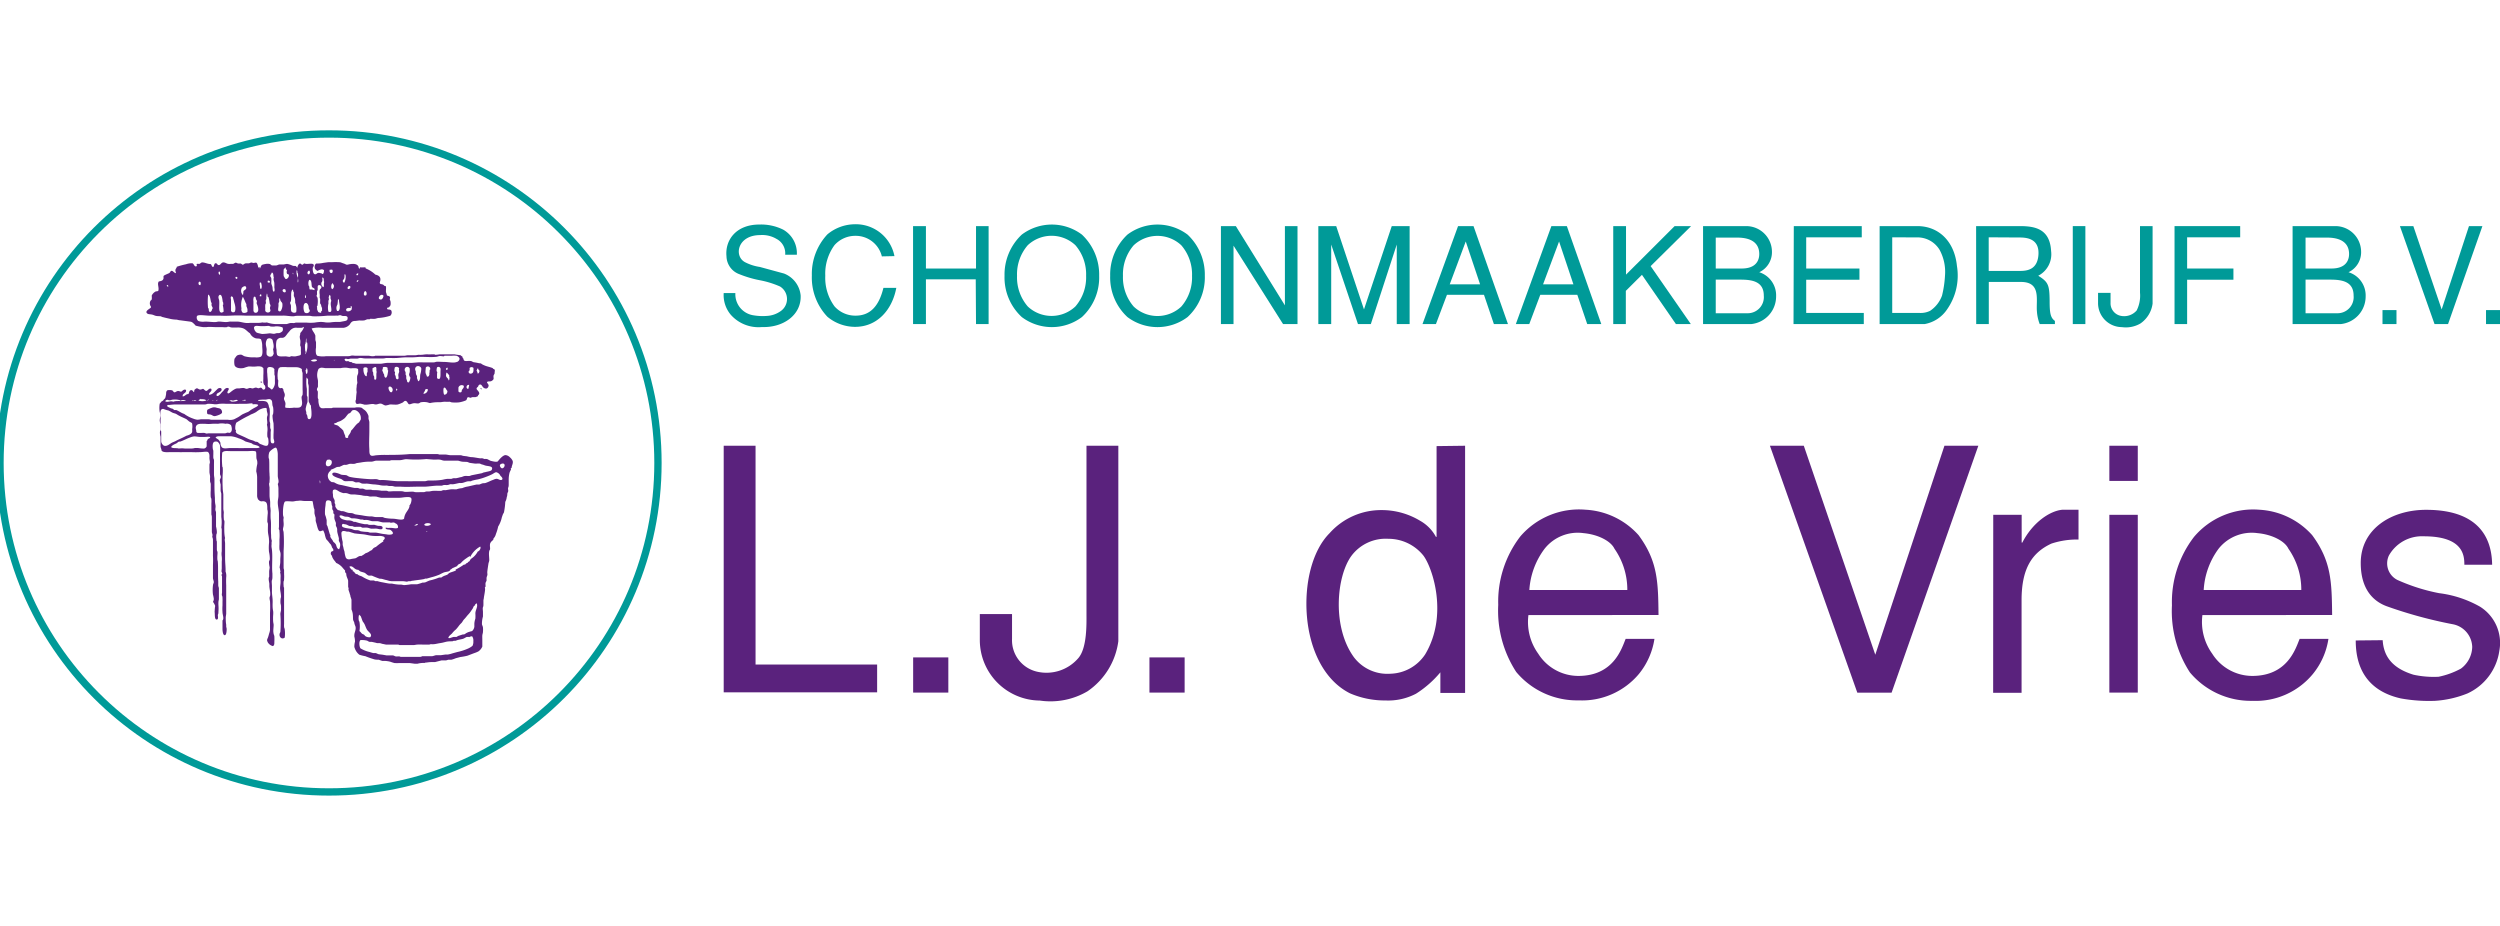 <svg id="Laag_1" data-name="Laag 1" xmlns="http://www.w3.org/2000/svg" viewBox="0 0 270 100"><title>logo-lj-de-vries-v2Tekengebied 1</title><path d="M84.8,27.51a1.75,1.75,0,0,0-.94-1.71,3,3,0,0,0-1.76-.41c-2.44,0-2.87,2.25-1.65,2.92a5.11,5.11,0,0,0,1.61.52l2.61.71a2.83,2.83,0,0,1,1.8,2.36c.1,2.12-1.89,3.5-4.16,3.42A4,4,0,0,1,78.93,34a3.29,3.29,0,0,1-.77-2.35h1.26a2.3,2.3,0,0,0,2,2.41,5.85,5.85,0,0,0,1.39.06,2.8,2.8,0,0,0,1.49-.51,1.59,1.59,0,0,0-.06-2.67,10,10,0,0,0-2.21-.68,11.77,11.77,0,0,1-2.16-.64,2.11,2.11,0,0,1-1.41-1.94c-.17-1.71,1-3.43,3.55-3.43a5.37,5.37,0,0,1,2.57.55,2.93,2.93,0,0,1,1.48,2.71Z" fill="#009a98"/><path d="M95.24,27.69a2.9,2.9,0,0,0-2.83-2.22,3,3,0,0,0-2.28,1,5.21,5.21,0,0,0-1,3.31,5.2,5.2,0,0,0,1,3.31,3,3,0,0,0,2.28,1c1.55,0,2.51-1,3-3h1.39c-.45,2.42-2.1,4.24-4.51,4.21a4.69,4.69,0,0,1-2.93-1.09,6.14,6.14,0,0,1-1.68-4.45,6.26,6.26,0,0,1,1.68-4.45,4.69,4.69,0,0,1,2.93-1.09,4.25,4.25,0,0,1,4.31,3.44Z" fill="#009a98"/><path d="M105.38,30.17H100V35H98.61V24.42H100V29h5.41V24.42h1.36V35h-1.36Z" fill="#009a98"/><path d="M116.85,25.34a5.93,5.93,0,0,1,1.86,4.45,5.82,5.82,0,0,1-1.86,4.45,5.4,5.4,0,0,1-6.5,0,5.82,5.82,0,0,1-1.86-4.45,5.92,5.92,0,0,1,1.86-4.45,5.4,5.4,0,0,1,6.5,0ZM111,26.48a4.8,4.8,0,0,0-1.16,3.31A4.8,4.8,0,0,0,111,33.1a3.75,3.75,0,0,0,5.14,0,4.8,4.8,0,0,0,1.16-3.31,4.8,4.8,0,0,0-1.16-3.31,3.76,3.76,0,0,0-5.14,0Z" fill="#009a98"/><path d="M128.26,25.34a5.93,5.93,0,0,1,1.86,4.45,5.82,5.82,0,0,1-1.86,4.45,5.4,5.4,0,0,1-6.5,0,5.82,5.82,0,0,1-1.86-4.45,5.92,5.92,0,0,1,1.86-4.45,5.4,5.4,0,0,1,6.5,0Zm-5.82,1.15a4.8,4.8,0,0,0-1.16,3.31,4.8,4.8,0,0,0,1.16,3.31,3.75,3.75,0,0,0,5.14,0,4.8,4.8,0,0,0,1.16-3.31,4.8,4.8,0,0,0-1.16-3.31,3.76,3.76,0,0,0-5.14,0Z" fill="#009a98"/><path d="M138.57,35l-5.35-8.47V35h-1.36V24.42h1.61l5.3,8.56V24.42h1.36V35Z" fill="#009a98"/><path d="M146.66,35l-2.89-8.59V35h-1.39V24.42h1.93l3,9,3-9h1.93V35h-1.39V26.41L148.05,35Z" fill="#009a98"/><path d="M155.08,35h-1.45l3.84-10.58h1.67L162.86,35h-1.52l-1.07-3.16h-4Zm1.49-4.29h3.28l-1.55-4.63Z" fill="#009a98"/><path d="M165.16,35h-1.45l3.84-10.58h1.67L172.94,35h-1.52l-1.07-3.16h-4Zm1.49-4.29h3.28l-1.55-4.63Z" fill="#009a98"/><path d="M175.61,24.42v5.24l5.25-5.24h1.78l-4.37,4.32L182.61,35H181l-3.67-5.32-1.74,1.73V35h-1.36V24.42Z" fill="#009a98"/><path d="M183.93,24.42h4.63a2.78,2.78,0,0,1,2.81,2.73A2.39,2.39,0,0,1,190,29.4,2.62,2.62,0,0,1,191.82,32a3,3,0,0,1-2.68,3h-5.21ZM185.3,29h2.8c1.55,0,1.9-.88,1.9-1.57s-.3-1.77-2.39-1.77H185.3Zm0,4.83h3.41a1.74,1.74,0,0,0,1.78-1.9c0-1.54-1.26-1.73-2.54-1.73H185.3Z" fill="#009a98"/><path d="M193.73,24.42h7.34v1.21h-6V29h5.75v1.21h-5.75V33.8h6.22V35h-7.59Z" fill="#009a98"/><path d="M203,35V24.42h4.08c2.24,0,4,1.58,4.27,4.31a6.36,6.36,0,0,1-1.07,4.69A3.71,3.71,0,0,1,207.86,35Zm1.36-9.37V33.8h3a2.31,2.31,0,0,0,1.09-.23,3.35,3.35,0,0,0,1.29-1.65,11.56,11.56,0,0,0,.32-2.16,5,5,0,0,0-.58-2.77,2.79,2.79,0,0,0-2.5-1.35Z" fill="#009a98"/><path d="M213.42,24.42h4.73c1.64,0,3.24.3,3.37,2.7a2.61,2.61,0,0,1-1.39,2.66c1.09.68,1.21,1,1.23,2.7,0,1.34.09,1.83.57,2.18V35h-1.64a4.62,4.62,0,0,1-.3-1.34c-.12-1.25.49-3.21-1.73-3.21h-3.47V35h-1.36Zm1.36,1.21v3.63h3.41c.9,0,1.8-.25,1.95-1.61.19-1.8-1.12-2-2-2Z" fill="#009a98"/><path d="M223.86,24.42h1.36V35h-1.36Z" fill="#009a98"/><path d="M227.94,31.63v1.07A1.38,1.38,0,0,0,229,34.1a1.79,1.79,0,0,0,1.76-.57,3.56,3.56,0,0,0,.36-1.93V24.42h1.36v8.37a3.09,3.09,0,0,1-1.32,2.15,3.12,3.12,0,0,1-2,.39,2.59,2.59,0,0,1-2.57-2.58V31.63Z" fill="#009a98"/><path d="M234.85,24.42h7.09v1.21h-5.73V29h5v1.21h-5V35h-1.36Z" fill="#009a98"/><path d="M247.6,24.42h4.63A2.78,2.78,0,0,1,255,27.15a2.39,2.39,0,0,1-1.36,2.25A2.62,2.62,0,0,1,255.49,32a3,3,0,0,1-2.68,3H247.6ZM249,29h2.8c1.55,0,1.9-.88,1.9-1.57s-.3-1.77-2.39-1.77H249Zm0,4.83h3.41a1.74,1.74,0,0,0,1.78-1.9c0-1.54-1.26-1.73-2.54-1.73H249Z" fill="#009a98"/><path d="M257.31,33.49h1.51V35h-1.51Z" fill="#009a98"/><path d="M266.65,24.42h1.45L264.39,35h-1.46l-3.74-10.58h1.45l3.06,9Z" fill="#009a98"/><path d="M268.49,33.49H270V35h-1.51Z" fill="#009a98"/><path d="M81.6,48.14V71.77H94.73v3H78.16V48.14Z" fill="#5a227d"/><path d="M98.62,71h3.8v3.8h-3.8Z" fill="#5a227d"/><path d="M109.3,66.32V69A3.48,3.48,0,0,0,112,72.54a4.53,4.53,0,0,0,4.43-1.43c1-1.1.91-3.81.91-4.87V48.14h3.44V69.25a7.78,7.78,0,0,1-3.33,5.41,7.9,7.9,0,0,1-5.16,1,6.54,6.54,0,0,1-6.47-6.51V66.32Z" fill="#5a227d"/><path d="M124.14,71h3.8v3.8h-3.8Z" fill="#5a227d"/><path d="M158.23,48.14v26.7h-2.67V72.61a11.23,11.23,0,0,1-2.63,2.31,6.47,6.47,0,0,1-3.29.73,9.48,9.48,0,0,1-3.84-.77c-2.85-1.43-4.35-4.79-4.65-8.3s.55-7.1,2.45-9a7.45,7.45,0,0,1,5.63-2.49,8,8,0,0,1,4.17,1.17,4.33,4.33,0,0,1,1.68,1.72h.07v-9.8Zm-8,24.62a4.65,4.65,0,0,0,3.69-2.09c2.49-4.17.84-9.26-.18-10.65a4.84,4.84,0,0,0-3.8-1.83,4.62,4.62,0,0,0-4,1.86c-1.61,2.23-2.09,7.68.29,10.94A4.53,4.53,0,0,0,150.19,72.76Z" fill="#5a227d"/><path d="M165.07,66.43a5.85,5.85,0,0,0,1.06,4.17A5.13,5.13,0,0,0,170.45,73c3.81,0,4.68-2.93,5.12-4h3.11A7.84,7.84,0,0,1,177,72.79a8,8,0,0,1-6.48,2.85,8.56,8.56,0,0,1-6.77-3.07,12.12,12.12,0,0,1-1.94-7.24,11.55,11.55,0,0,1,2.38-7.39,8.35,8.35,0,0,1,7.06-2.89,8.26,8.26,0,0,1,5.71,2.74c2.09,2.82,2.12,5.09,2.16,8.63Zm10.68-2.71a7.72,7.72,0,0,0-1.39-4.46c-.4-.84-1.79-1.54-3.33-1.68a4.56,4.56,0,0,0-4.21,1.68,8.26,8.26,0,0,0-1.65,4.46Z" fill="#5a227d"/><path d="M210,48.14h3.66l-9.37,26.67h-3.7l-9.44-26.67h3.66l7.72,22.57Z" fill="#5a227d"/><path d="M215.27,55.6h3.07v3h.07c1.13-2.2,3-3.44,4.35-3.55h1.72v3.22a8.78,8.78,0,0,0-2.93.44c-2.16,1-3.22,2.78-3.22,6.11v10h-3.07Z" fill="#5a227d"/><path d="M230.88,51.94h-3.07v-3.8h3.07Zm0,22.86h-3.07V55.6h3.07Z" fill="#5a227d"/><path d="M237.86,66.43a5.86,5.86,0,0,0,1.06,4.17A5.13,5.13,0,0,0,243.24,73c3.81,0,4.68-2.93,5.12-4h3.11a7.83,7.83,0,0,1-1.72,3.84,8,8,0,0,1-6.47,2.85,8.57,8.57,0,0,1-6.77-3.07,12.13,12.13,0,0,1-1.94-7.24,11.55,11.55,0,0,1,2.38-7.39A8.35,8.35,0,0,1,244,55.05a8.26,8.26,0,0,1,5.71,2.74c2.09,2.82,2.12,5.09,2.16,8.63Zm10.68-2.71a7.71,7.71,0,0,0-1.39-4.46c-.4-.84-1.79-1.54-3.33-1.68a4.57,4.57,0,0,0-4.21,1.68A8.26,8.26,0,0,0,238,63.72Z" fill="#5a227d"/><path d="M257.33,69.14c.11,1.87,1.17,3.07,3.33,3.73a10.24,10.24,0,0,0,2.71.22,8.62,8.62,0,0,0,2.41-.88A3,3,0,0,0,267,69.87a2.57,2.57,0,0,0-2.09-2.45,48,48,0,0,1-7.13-1.94c-1.5-.55-2.82-1.87-2.82-4.68,0-3.66,3.29-5.74,7.06-5.74,6.33,0,7.1,3.77,7.13,5.93h-3c0-1-.11-3.07-4.39-3.07A4.09,4.09,0,0,0,258,60a2,2,0,0,0,.91,2.63,20.44,20.44,0,0,0,4.5,1.43,11.94,11.94,0,0,1,4.43,1.46,4.62,4.62,0,0,1,2.09,4.76,6,6,0,0,1-3.44,4.61,11.23,11.23,0,0,1-3.51.8,17.08,17.08,0,0,1-3.69-.26c-4.46-1-4.87-4.46-4.87-6.26Z" fill="#5a227d"/><path d="M28.16,41.2c.07,0,.07,0,.13.05s0,.08-.13.07A.15.15,0,0,1,28.16,41.2Z" fill="#5a227d" fill-rule="evenodd"/><path d="M52,41.92c0,.06,0,0,0,.11s-.06-.06-.13-.05S51.92,41.93,52,41.92Z" fill="#5a227d" fill-rule="evenodd"/><path d="M22.39,44.69a.74.74,0,0,1,0-.43A2.72,2.72,0,0,1,23,44a.79.79,0,0,1,.43.05,2.09,2.09,0,0,1,.31.07.43.43,0,0,1,.24.43c0,.16-.48.33-.71.38s-.31-.08-.49-.14S22.48,44.78,22.39,44.69Z" fill="#5a227d" fill-rule="evenodd"/><path d="M45.1,71.68h-.33l-.52-.07c-.18,0-.36,0-.54,0l-.56,0a5.15,5.15,0,0,1-.54,0,4.11,4.11,0,0,1-.45-.14,2.92,2.92,0,0,0-.58-.09c-.1,0-.19,0-.29,0a3.85,3.85,0,0,1-.38-.13c-.19,0-.4,0-.58-.07a9,9,0,0,1-.87-.31,4.4,4.4,0,0,1-.65-.16,1.48,1.48,0,0,1-.49-.69.88.88,0,0,1-.05-.16,2.1,2.1,0,0,1,.07-.56,2,2,0,0,0-.07-.54.9.9,0,0,1,0-.18c0-.29.25-.66.09-1a1.83,1.83,0,0,1-.09-.27c0-.12-.1-.24-.13-.36s0-.52-.07-.8-.1-.25-.11-.38c0-.33,0-.66,0-1a2.93,2.93,0,0,0-.11-.34c0-.12-.06-.24-.09-.36s-.08-.22-.11-.34,0-.13,0-.2a1.11,1.11,0,0,1-.05-.16c0-.2,0-.42,0-.62s-.23-.5-.2-.8a.35.35,0,0,1-.13-.34c-.18-.16-.3-.37-.49-.52a1.69,1.69,0,0,0-.47-.29c-.11-.18-.23-.28-.34-.47s-.08-.2-.13-.31-.14-.12-.11-.29,0-.11.13-.18.13,0,.14-.14-.1-.19-.14-.29a1.77,1.77,0,0,0-.13-.31c-.15-.14-.25-.33-.4-.47s-.16-.3-.22-.47a1.83,1.83,0,0,0-.2-.58c-.17,0-.25.12-.4.07s-.25-.49-.33-.8a3,3,0,0,1-.09-.33,2.89,2.89,0,0,0,0-.31,4.44,4.44,0,0,1-.13-.49c0-.13,0-.26,0-.36s-.05-.14-.07-.24-.06-.32-.09-.49,0-.13-.05-.2-.72,0-1.07-.05-.39,0-.56,0-.37.07-.54.07-.61-.06-.78,0-.25.84-.24,1.21c0,.15,0,.3.05.43s0,.21,0,.31c0,.28.06.48,0,.78a2.53,2.53,0,0,0-.05.25c0,.13.06.23.07.36a15.12,15.12,0,0,1,0,2c0,.5,0,1.07,0,1.65,0,.07,0,.14,0,.2s.05.16.05.24,0,.17,0,.25a1,1,0,0,1,0,.16,3.2,3.2,0,0,1,0,.52c0,.1,0,.18-.05.27a2.45,2.45,0,0,0,0,.45c0,.08,0,.15.05.24,0,.25,0,.5,0,.74,0,.09,0,.18,0,.27,0,.3,0,.59,0,.89,0,.45,0,.92,0,1.32,0,.13,0,.27,0,.4s0,.2,0,.29a1.86,1.86,0,0,0,0,.31c0,.09.06.17.07.27a3.41,3.41,0,0,1,0,.89c-.31.25-.65-.07-.54-.45a1.32,1.32,0,0,0,.07-.16,13.44,13.44,0,0,0,0-1.92c0-.17.07-.33.07-.47s0-.16,0-.24,0-.07,0-.09a1.11,1.11,0,0,0-.05-.34,2.35,2.35,0,0,1,0-.47c0-.1.05-.19.05-.29a3.79,3.79,0,0,0-.05-.47,3,3,0,0,1-.05-.43c0-.25.06-.5.05-.74s0-.28,0-.42a1.59,1.59,0,0,0-.05-.56c.08-.1,0-.19,0-.29s0,0,0-.05-.05-.12-.05-.2.07-.39.07-.58,0-.16,0-.24c0-.27.07-.57,0-.81s-.08-.23-.09-.34a4.52,4.52,0,0,1,0-.51c0-.17,0-.34,0-.51a5.41,5.41,0,0,0,0-.9c0-.07,0-.13-.05-.2s0-.19,0-.29,0-.19,0-.27,0-.2,0-.29c0-.27,0-.57,0-.87S30,54.65,30,54.26c0-.22.06-.44.07-.65s0-.45,0-.67a2.27,2.27,0,0,0-.07-.67c.19-.26,0-.58,0-.89s0-.46,0-.67c0-.06,0-.12,0-.18s0-.25,0-.38,0-.27,0-.4,0-.48,0-.69-.07-.66-.2-.71-.65.34-.72.51a1.34,1.34,0,0,0-.07.47c0,.08,0,.15.05.24.05.46,0,1.1.05,1.63a1,1,0,0,0,0,.14,2.55,2.55,0,0,1,0,.58c0,.12,0,.21-.05.31a2.73,2.73,0,0,0,.05.4c0,.27,0,.58,0,.87s.08.57.07.83c0,.07,0,.15,0,.22s0,.1,0,.14a3.89,3.89,0,0,1,.05.49,7.72,7.72,0,0,0,0,.87c.08.5,0,1.16.05,1.74,0,.17,0,.35.05.52s0,.18,0,.27,0,.16,0,.23a1.19,1.19,0,0,0,0,.31c.16.81,0,2,.09,2.82,0,.06,0,.12,0,.18s0,.12,0,.18,0,.24-.05.36,0,.43,0,.65,0,.43,0,.63.05.53.07.8a4.91,4.91,0,0,1,0,.51c0,.22,0,.45.05.69s0,.51,0,.76,0,.45.05.67-.07.71,0,1c0,.13.08.24.09.36a5.65,5.65,0,0,1,0,.6c0,.21,0,.37-.16.45a.92.92,0,0,1-.52-.36.74.74,0,0,1-.11-.29,1.11,1.11,0,0,1,.09-.25c.06-.16.09-.29.14-.47a1.42,1.42,0,0,0,.09-.38c0-.53,0-1.18,0-1.83a11.25,11.25,0,0,0,0-1.28,1.89,1.89,0,0,1-.05-.33c0-.11.06-.2.07-.31a1.56,1.56,0,0,0,0-.24c0-.2-.08-.48-.09-.74,0-.08,0-.17,0-.25s-.08-.38-.07-.56.05-.15.05-.22,0-.08,0-.13,0-.28,0-.42.06-.33.05-.47a2.6,2.6,0,0,1-.07-.56c0-.1.08-.18.09-.29a3.49,3.49,0,0,0-.09-.81,4.9,4.9,0,0,1,0-.89,1.79,1.79,0,0,0,0-.4c0-.28-.09-.57-.11-.85s0-.61,0-.85c0-.08-.06-.18-.07-.27a8.73,8.73,0,0,1,.05-.89c0-.13,0-.28-.05-.43,0-.4,0-.73-.24-.83s-.34,0-.49-.05-.14-.1-.24-.16a.83.83,0,0,1-.13-.49c0-.27,0-.55,0-.89,0-.11,0-.22,0-.33s0-.19,0-.27,0-.21,0-.31a2.4,2.4,0,0,0-.09-.74.58.58,0,0,1,0-.13,4.35,4.35,0,0,1,.11-.71s0-.09,0-.14,0-.19-.07-.36,0-.73-.09-.83-.61-.06-.83-.05c-.61,0-1.27,0-1.9,0-.36,0-.71-.07-.9.16a8,8,0,0,0,0,1.41c0,.07,0,.11.05.18a4.48,4.48,0,0,1,0,.74,14.29,14.29,0,0,0,0,1.47c0,.24.05.49.07.72,0,.52,0,1.08,0,1.54,0,.14.05.29.05.43a3.72,3.72,0,0,0,0,.63c0,.07,0,.14.05.22s0,.44,0,.67c0,.43,0,.86.09,1.23-.08.17,0,.35,0,.58,0,.49,0,1,0,1.57s.07,1,.05,1.45a1.31,1.31,0,0,1,.07.62,8.35,8.35,0,0,0,0,.85c0,.5,0,1,0,1.61,0,.2,0,.4,0,.6s0,.38,0,.56,0,.21,0,.31-.05.3-.05.43,0,.51.05.76c0,.06,0,.14,0,.2s.05.19.05.27,0,.65-.2.67-.25-.44-.25-.67,0-.61,0-.92c.2-.2,0-.61,0-.89a5,5,0,0,1,0-.74c0-.13,0-.26,0-.4a3.36,3.36,0,0,0,0-.34c0-.1,0-.21-.05-.31s0-.24,0-.36,0-.27,0-.45,0-.28,0-.42,0-.15,0-.24,0-.32,0-.47,0-.17-.05-.25S24,62,24,62s0-.13-.05-.2,0-.29,0-.43,0-.48,0-.72a2.63,2.63,0,0,0,0-.54,1.79,1.79,0,0,1,0-.58c0-.23,0-.46,0-.69,0-.53,0-1.07,0-1.56a.83.83,0,0,0-.05-.31,4,4,0,0,0,0-1.14c0-.28,0-.58,0-.87s0-.54,0-.81,0-.54,0-.8c0-.1-.06-.21-.07-.33s0-.47,0-.69a2.18,2.18,0,0,1-.09-.45c0-.14.11-.23.11-.36s-.08-.22-.09-.33c0-.31,0-.73,0-1.09,0-.11,0-.22,0-.33s0-.21,0-.31,0-.32,0-.49a4.83,4.83,0,0,0,0-.85.78.78,0,0,0-.25-.4.5.5,0,0,0-.38,0c-.15.09-.18.35-.16.62s.07.26.07.38,0,.12,0,.18,0,.14,0,.2a3.25,3.25,0,0,0,0,.34c0,.08.06.15.07.24s0,.32,0,.49c0,.35,0,.72,0,1.07,0,.18.05.35.05.51s0,.21,0,.34c0,.58,0,1,.05,1.68,0,.24,0,.48.05.72s0,.35,0,.52.07.22.07.34,0,.33,0,.51c0,.33,0,.69,0,1a3,3,0,0,1,.09.58c0,.1,0,.18-.05.27a2,2,0,0,0,0,.52c0,.08,0,.16.05.25,0,.25,0,.53,0,.8,0,.1,0,.18.05.27s0,.41,0,.62,0,.3.05.45c.06.69,0,1.46.05,2.19,0,.13,0,.27,0,.4s.07.23.07.34,0,.15,0,.24,0,.21,0,.31,0,.25,0,.38,0,.15,0,.22-.05.22-.05.33a2.85,2.85,0,0,0,0,.31,4.31,4.31,0,0,1,0,.74c0,.1,0,.19-.05.29s.11.52-.13.54-.2-.49-.22-.71,0-.21,0-.29a3.1,3.1,0,0,1,.05-.47A1.55,1.55,0,0,0,23,65a.58.58,0,0,0,.09-.33,2.8,2.8,0,0,0-.09-.45,4.13,4.13,0,0,1,0-1c0-.12.09-.25.09-.36s-.08-.28-.09-.43c0-.45,0-1,0-1.43a8.75,8.75,0,0,0,0-.94,2.13,2.13,0,0,1,0-.22c0-.28,0-.59,0-1,0-.14,0-.28,0-.42s0-.24-.05-.36,0-.18,0-.27-.06-.22-.07-.34c0-.3,0-.67,0-.92,0-.09,0-.2,0-.29s0-.2,0-.31,0-.22-.05-.36c0-.37,0-.81,0-1.19a3.17,3.17,0,0,0,0-.47c0-.08-.06-.16-.07-.23a5.36,5.36,0,0,1,0-.72c0-.12,0-.23,0-.34s0-.22,0-.33-.06-.2-.07-.29a3.69,3.69,0,0,1,0-.49c0-.19-.07-.38-.07-.56s0-.25,0-.38,0-.25,0-.36.05-.19.05-.29-.06-.35-.05-.52,0-.16,0-.24a.56.56,0,0,0-.14-.33c-.14-.1-.59,0-.87,0a9,9,0,0,1-.94,0c-.28,0-.6,0-.92,0a3.94,3.94,0,0,1-.45,0c-.15,0-.32,0-.45,0s-.26,0-.4,0c-.38,0-.81.06-1-.16,0-.14-.09-.29-.11-.43,0-.32,0-.73,0-1.07a2.45,2.45,0,0,1-.07-.4c0-.09,0-.18.05-.27a3.33,3.33,0,0,0,0-.36c0-.1,0-.22,0-.31a4,4,0,0,1-.07-.4c0-.22.08-.44.05-.63s0-.18-.05-.29a2.81,2.81,0,0,1,0-.92c.09-.07.13-.18.23-.25l.09-.05c.05,0,.09-.11.14-.16s.11-.09.14-.16a3.08,3.08,0,0,0,.09-.42c0-.14,0-.29.14-.4a1.07,1.07,0,0,1,.47,0c.13,0,.17.21.29.22s.23-.14.4-.14.24.09.33.07.3-.34.52-.18c.08.36-.42.35-.36.69.27,0,.32-.26.62-.25.09-.14.07-.39.27-.42s.19.14.34.22A3.06,3.06,0,0,1,21,42.1c.09-.06.16-.16.27-.16s.19.12.34.13.26-.09.34-.07.2.23.34.22.27-.32.51-.24c.19.28-.28.39-.22.65.37,0,.58-.32.83-.54a1.37,1.37,0,0,1,.14-.13c.09-.06.34-.11.38.07s-.15.28-.29.36-.3.14-.24.36c.15.07.26-.06.34-.13a3,3,0,0,0,.25-.29s.1-.07.14-.13.23-.36.49-.29-.12.35-.05.52.32-.08.43-.16a2.33,2.33,0,0,1,.38-.25.74.74,0,0,1,.2-.07c.08,0,.18,0,.27,0a2.89,2.89,0,0,1,.43-.05c.13,0,.23.09.36.09s.24-.09.36-.09.2.06.29.05.23-.09.34-.09.18.07.29.07.16-.09.29-.05.11.21.27.2.21-.19.16-.36-.09-.12-.11-.16a.78.78,0,0,1-.09-.25,2.43,2.43,0,0,1,0-.38c0-.12,0-.25,0-.38a6.25,6.25,0,0,0,0-.81c-.07,0-.09-.08-.14-.11a1.18,1.18,0,0,0-.61-.05,3.69,3.69,0,0,1-.63,0,1.47,1.47,0,0,0-.22,0,5,5,0,0,0-.51.16c-.42.09-.91,0-1-.31a1.8,1.8,0,0,1,0-.69c.1-.11.17-.3.34-.38A1.06,1.06,0,0,1,26,38.3c.14,0,.28.14.42.18a3.48,3.48,0,0,0,1.1.11,1.4,1.4,0,0,0,.62-.05c.27-.14.21-.67.18-1.09a2,2,0,0,0-.13-.8c-.16-.12-.39-.07-.56-.11A1,1,0,0,1,27,36c-.3-.19-.45-.45-.8-.56a1.68,1.68,0,0,0-.56-.07c-.18,0-.38,0-.58,0s-.25-.09-.38-.09-.1,0-.14.05a2.41,2.41,0,0,1-.52,0c-.23,0-.48,0-.72,0s-.71-.05-1,0c-.13,0-.23,0-.36,0a5.91,5.91,0,0,1-.81-.16,2.26,2.26,0,0,0-.33-.33c-.14-.11-.26-.1-.52-.14l-.83-.11c-.14,0-.27-.06-.4-.07a3.71,3.71,0,0,1-.62-.07c-.27-.07-.56-.12-.83-.2-.08,0-.17-.07-.25-.09s-.41,0-.6-.07-.19-.08-.31-.11c-.3-.07-.52,0-.63-.25v-.05c.05-.15.19-.24.33-.34s.16-.1.16-.16,0-.1-.07-.18a.6.6,0,0,1,0-.47c0-.07.14-.1.16-.22s0-.28,0-.4a1,1,0,0,1,.4-.42c.11-.05.21,0,.31-.09.1-.37-.15-.73.05-1,.26-.06.44-.07.51-.33,0-.08,0-.16,0-.24s.34-.21.56-.31.15-.26.31-.27.29.25.47.25c0-.13-.08-.21-.05-.36s.15-.21.14-.33a8.91,8.91,0,0,1,1-.27,1.9,1.9,0,0,1,.65-.11c.2,0,.21.36.42.34s0-.25.11-.27.16,0,.25,0,.18-.15.31-.16c.31,0,.56.17.89.18.14,0,.12.27.27.31s.1-.39.29-.4.16.18.34.2.27-.28.49-.29.35.14.56.16.16,0,.25,0,.19,0,.24,0,.2-.12.29-.13.17.08.29.09.17,0,.24,0,.18.13.27.14a.66.66,0,0,1,.29-.16c.09,0,.2,0,.31,0s.21-.09.29-.09.16.05.25.05.25-.08.33,0,.14.31.16.42,0,.07.13.05,0,.13.05.13.12-.33.25-.4a2.19,2.19,0,0,1,.38-.09,1,1,0,0,1,.42,0c.1,0,.17.15.29.16s.12,0,.2,0a1.39,1.39,0,0,0,.2,0c.13,0,.25-.09.38-.11l.24,0a2.51,2.51,0,0,0,.25,0A2.55,2.55,0,0,1,31,28.5a1.74,1.74,0,0,1,.34.09c.18.05.27.16.56.13.09,0,.12.13.22.16s0,.08,0,0,.09-.32.22-.4.2.12.31.11.12-.13.24-.14c.25.17,1-.15,1,.22,0,.08-.09.17-.11.27s0,.61.2.67.23-.13.42-.14a.75.75,0,0,1,.27.05c.11,0,.13.1.2.07s.12-.23.13-.4c-.24-.23-.52,0-.74.07-.08-.08-.18-.13-.24-.24s-.07-.45.14-.56a3.12,3.12,0,0,0,.76-.07l.51-.07a3.27,3.27,0,0,1,.4,0,6.15,6.15,0,0,1,.85,0c.11,0,.27.09.42.13s.27.14.38.14a1.5,1.5,0,0,0,.25-.05c.43-.07.86-.08,1,.29,0,.06,0,.15.09.18s0-.17.11-.14.34,0,.54,0c0,0,0,.13.07.14a3.21,3.21,0,0,1,1,.65c.28.06.51.18.54.45s-.11.37-.05.49.15.06.31.13.09.09.16.13.15,0,.18.09,0,.36,0,.51.07.23.09.38.26.08.33.22,0,.15,0,.25.06.15.07.22a1.2,1.2,0,0,1,0,.45c-.06.06-.09.14-.16.2s-.22,0-.2.16.39,0,.47.25a.49.49,0,0,1-.13.51,5.36,5.36,0,0,1-1.25.24c-.13,0-.26.07-.4.09s-.29,0-.43,0-.09,0-.14.05h-.2c-.13,0-.26.1-.42.13a4.64,4.64,0,0,1-.51,0l-.4.05c-.28,0-.39.06-.52.22s0,.06-.05.09a1.05,1.05,0,0,1-.71.43c-.2,0-.41,0-.62,0-.51,0-1.11,0-1.7,0a3.14,3.14,0,0,0-1.14.07,1.83,1.83,0,0,0,.18.36,1.6,1.6,0,0,1,.22.42c0,.11,0,.26,0,.4s.07.25.07.34,0,.16,0,.25,0,.19,0,.29a2,2,0,0,0,0,.67.56.56,0,0,0,.13.22,2.37,2.37,0,0,0,.94.05h.49c.18,0,.35,0,.47,0s.43,0,.67,0,.42,0,.6,0,.31,0,.47-.05.33,0,.49,0,.62,0,.92,0c.15,0,.31,0,.47,0s.32.06.47.05.19,0,.27-.05c.26,0,.53,0,.81,0l2.32,0c.14,0,.26-.05.4-.05s.49,0,.74,0,.32-.06.47-.05.19,0,.29,0,.39-.06.6-.05.4,0,.6,0,.18,0,.27.05a4.37,4.37,0,0,0,.45-.05c.16,0,.33,0,.49,0s.15,0,.27,0,.59,0,.87,0a6.25,6.25,0,0,0,.63.09,1.27,1.27,0,0,0,.22.16.23.23,0,0,0,.11.22c0,.4.45.19.76.25.12,0,.22.1.34.13a5.75,5.75,0,0,1,.58.11c.09,0,.19,0,.27.07s.29.16.45.22.53.14.76.24c0,.08.15.1.2.16s0,.24,0,.36-.08.17-.11.27,0,.23,0,.34-.13.21-.25.27-.27,0-.42.07.15.25.13.42-.12.28-.23.31a.43.43,0,0,1-.4-.18c-.09-.11-.15-.28-.31-.25s-.15.15-.2.22-.17.12-.16.24.3.29.29.52a.38.38,0,0,1-.14.2s0,.07,0,.07a1.24,1.24,0,0,1-.27.11c-.09,0-.19,0-.29,0s-.19.07-.25.07-.19-.09-.29-.05-.08.27-.2.33-.5.19-.78.22a4,4,0,0,1-.71,0c-.11,0-.2-.08-.33-.07s-.31,0-.49,0-.34.05-.51.05-.17,0-.25,0a3.81,3.81,0,0,0-.8.09c-.09,0-.27-.08-.36-.09a1.9,1.9,0,0,0-.6,0c-.11,0-.16.11-.31.13s-.37-.06-.6,0-.28.11-.4.09-.19-.33-.36-.36-.23.13-.34.18-.32.15-.51.2-.56,0-.85,0a3,3,0,0,1-.45.11c-.21,0-.36-.19-.56-.2s-.33.09-.51.09-.21-.05-.33-.05c-.3,0-.63.11-.92.07a3.39,3.39,0,0,0-.45-.11c-.16,0-.28.08-.43,0,0,0,0,0,0,0s-.06-.11-.07-.18,0-.16.05-.27a7.72,7.72,0,0,1,.07-.8,1.39,1.39,0,0,1,0-.54c0-.1,0-.2.05-.36s0-.21,0-.33a3.72,3.72,0,0,1,0-.42c0-.13.09-.25.11-.38s0-.27,0-.4-.13-.06-.16-.13a2.55,2.55,0,0,0-.6,0c-.2,0-.39-.07-.56-.07s-.37,0-.56.05l-1.12,0c-.19,0-.38,0-.56,0a2.57,2.57,0,0,0-.36-.05.51.51,0,0,0-.36.14,1.57,1.57,0,0,0-.11,1,2.34,2.34,0,0,1,.05.27,2.67,2.67,0,0,1,0,.29c0,.11,0,.24,0,.33s-.11.18-.11.31.07.14.09.23,0,.38,0,.6.06.17.07.25a1.77,1.77,0,0,0,.14.81.88.88,0,0,0,.18.14,1.53,1.53,0,0,0,.4,0c.19,0,.41,0,.56,0s.19,0,.27-.05c.24,0,.54,0,.81,0,.1,0,.2,0,.31,0l.4,0h.83a1.75,1.75,0,0,1,.74,0,1.62,1.62,0,0,1,.24.18,1.06,1.06,0,0,1,.4.43,1.5,1.5,0,0,1,.13.29c0,.09,0,.2,0,.31a2.56,2.56,0,0,1,.09.33c0,.19,0,.44,0,.67s0,.19,0,.27c0,.66-.05,1.34,0,2,0,.39,0,.68.29.72a1.75,1.75,0,0,0,.36-.05,9.5,9.5,0,0,1,1.1-.05c.87,0,1.68,0,2.61-.09.59,0,1.33,0,2,0,.19,0,.38,0,.56,0s.22,0,.33,0,.19,0,.29.05l.65,0c.2,0,.39.07.58.07s.6,0,.9,0c.14,0,.29,0,.43.07l.43.05a3.64,3.64,0,0,0,.45.09c.32,0,.64.09,1,.13a1.55,1.55,0,0,1,.24,0c.07,0,.13.06.2.07a2.17,2.17,0,0,1,.24,0c.1,0,.3.15.45.2a3.53,3.53,0,0,0,.43.09.86.86,0,0,0,.27,0c.05,0,.14-.13.2-.2s.42-.5.69-.51a.73.73,0,0,1,.47.23,1.14,1.14,0,0,1,.31.4c.07.29-.1.47-.11.72,0,.06,0,0-.07.07s0,.07,0,.11-.11.23-.16.38a3.06,3.06,0,0,0-.09.76c0,.08,0,.15,0,.23s0,.18,0,.27,0,.22-.05.33,0,.24,0,.36-.07.18-.09.27,0,.26-.07.4a1.35,1.35,0,0,1-.16.52,7.41,7.41,0,0,1-.13,1.07c0,.09-.09.19-.13.29s-.07.21-.11.31a3.14,3.14,0,0,1-.4,1,4.79,4.79,0,0,1-.24.8,1.1,1.1,0,0,1-.16.36l-.11.14c0,.05,0,.13-.07.18s-.25.21-.29.38,0,.38,0,.52-.07.17-.09.25c-.07.33,0,.67,0,1,0,.12-.07.25-.09.38s-.08.51-.11.76,0,.27,0,.4-.08.24-.09.36,0,.18,0,.27-.09.19-.11.29,0,.2,0,.31,0,.1-.05.14,0,.13,0,.18c0,.27-.09.67-.13.94,0,.11-.05.24-.05.34s0,.24,0,.38,0,.21-.05.33,0,.34,0,.51,0,.33,0,.49a2.84,2.84,0,0,0-.11.8c0,.13.1.25.11.4a2.51,2.51,0,0,1,0,.45c0,.14-.06.26-.07.4s0,.34,0,.51,0,.45,0,.69a1.23,1.23,0,0,1-.42.52,3.08,3.08,0,0,1-.49.2l-.71.27a7.08,7.08,0,0,1-.76.14l-.49.13a3.24,3.24,0,0,1-.47.16c-.1,0-.2,0-.29,0s-.19.06-.29.07-.31,0-.47,0L47,71.5c-.3,0-.6,0-.89.05-.08,0-.16,0-.24.05A2.53,2.53,0,0,0,45.1,71.68ZM30.64,29.11a4.47,4.47,0,0,0,0,.72c.1.11.12.3.27.31a.42.42,0,0,0,.29-.45c0-.06-.15-.07-.2-.13a.44.44,0,0,1,0-.36.81.81,0,0,1-.14-.2s0-.11-.05-.13C30.78,29,30.67,29,30.64,29.11Zm5,0c-.12.15,0,.39.14.38s.18-.17.13-.34A.3.3,0,0,0,35.64,29.15ZM32.18,30c0,.13-.07.43,0,.51.07-.16,0-.35,0-.52a2.27,2.27,0,0,0,0-.47c-.12,0,0-.28-.14-.33A1.28,1.28,0,0,0,32.18,30Zm1.21-.4a.25.25,0,0,0,0-.38C33.19,29.27,33.1,29.63,33.39,29.63Zm-9.7-.29c-.15.06-.07.3,0,.36S23.82,29.38,23.7,29.35ZM29.63,31a3.39,3.39,0,0,0,0-.38c0-.23-.15-.42-.05-.63-.09-.17,0-.53-.23-.56,0,.09-.16.25-.16.36s.09.16.11.25a2.86,2.86,0,0,1,0,.51c0,.15.11.33.13.49s0,.43.16.47C29.72,31.36,29.63,31.15,29.63,31Zm2-1.34c.05,0,.06-.19,0-.2A.14.14,0,0,0,31.66,29.63Zm6.86,0s0,.08.09.07.11-.1.11-.2A.19.19,0,0,0,38.51,29.6Zm-1.32.4c0,.1-.12.14-.14.22s0,.23.14.25c.14-.15.24-.77.09-.92C37.16,29.64,37.24,29.84,37.19,30Zm-11.74-.09c0,.14.15.21.2.09S25.55,29.87,25.45,29.91Zm9.37.38c0,.08-.08.13-.09.2a.44.44,0,0,0,.22.47c.11-.14,0-.41.09-.56-.09-.12,0-.39-.14-.47S34.85,30.15,34.82,30.29ZM33.7,31c-.09-.25,0-.67-.24-.78-.14,0-.19.37-.13.6,0,.06.06.09.07.14s0,.26.07.31a.88.88,0,0,1,.47.07C34.08,31.13,33.78,31.11,33.7,31Zm4.83-.58c.11.06.15-.06.18-.13S38.5,30.28,38.53,30.41Zm-9.62-.07v.14a.28.28,0,0,0,.25,0A.16.16,0,0,0,28.91,30.34Zm-7.27.11c-.22-.19-.31.38,0,.33C21.7,30.66,21.69,30.5,21.63,30.45Zm6.44.42c0,.13,0,.3.11.34.15-.19.06-.49,0-.71-.07,0-.08,0-.13,0A.81.81,0,0,0,28.07,30.86Zm8-.05a.94.94,0,0,1-.14-.23h-.05c-.14.14-.18.55,0,.63A.38.38,0,0,0,36.05,30.81Zm-1.3,2.75v-.34c-.08-.08-.07-.2-.11-.31s-.07-.1-.09-.16,0-.28,0-.42-.05-.14-.05-.2,0-.12,0-.18a1.09,1.09,0,0,0,0-.16,1.31,1.31,0,0,1,0-.51c.07-.12.19-.15.18-.31s-.34-.33-.4-.05c0,.1,0,.2,0,.33s-.06.12-.07.18,0,.21,0,.31-.06.14-.05.2.09.15.11.23a2.69,2.69,0,0,1,0,.71c0,.05,0,.11-.05.16s0,.12,0,.18a1,1,0,0,0,0,.14c0,.12.1.22.11.31a.6.6,0,0,0,.34.09C34.65,33.71,34.69,33.62,34.75,33.56ZM18,30.85c.06,0,0,.11.13.09s0-.09,0-.13S18,30.8,18,30.85ZM37.84,31c0-.29-.45,0-.25.22C37.77,31.22,37.85,31.11,37.84,31ZM18.2,31s0,0,0,0S18.19,31,18.2,31Zm7.91.11a.65.65,0,0,0,.13.76,2.67,2.67,0,0,0,.05-.42c.09-.14.37-.18.29-.43S26.2,31,26.1,31.1Zm4.41.27c0,.14.24.28.34.13a.44.44,0,0,0-.05-.25C30.66,31.18,30.52,31.25,30.52,31.37Zm1.36,1.3c0-.17,0-.34-.05-.49s-.07-.14-.09-.22,0-.22,0-.33-.05-.12-.07-.18,0-.14-.05-.2l0,0s0,0,0,0c-.28.24-.12.78-.2,1.21,0,.09-.09.17-.09.24s.08.2.09.29a3.18,3.18,0,0,1,0,.33.79.79,0,0,0,.05.31.4.4,0,0,0,.52.07A1.89,1.89,0,0,0,31.87,32.67Zm7.6-.76c.15,0,.16-.38,0-.47S39.17,32,39.47,31.91Zm-10.71.18c0,.1,0,.2-.05.29s0,.21,0,.31-.06.14-.07.22a3.22,3.22,0,0,0,0,.43,1,1,0,0,0,0,.22c.1.26.54.24.56-.05,0-.07-.06-.16-.05-.27s.06-.19.05-.27-.07-.15-.09-.24a3.46,3.46,0,0,0-.11-.6c0-.06-.11-.09-.13-.14a.55.55,0,0,0-.05-.31A2.2,2.2,0,0,0,28.76,32.1ZM28.06,32c.06,0,.08,0,.14,0s0-.18,0-.22S28,31.86,28.06,32Zm13,.34c.21.07.34-.21.36-.4C41.15,31.6,40.73,32.22,41,32.31Zm-18.09,1c0-.19-.07-.2-.11-.33s0-.15,0-.24-.06-.1-.07-.16c-.08-.31-.09-.65-.27-.78h-.05s0,0,0,.05a7.2,7.2,0,0,0,0,1.39c.09,0,.07.2.09.31C22.66,33.82,22.89,33.64,22.92,33.34Zm1.14-.42s0-.11,0-.16,0-.09-.05-.16c-.05-.27-.07-.78-.31-.76-.07,0-.15.13-.16.24a1,1,0,0,0,.07.31c.1.47-.15,1.36.27,1.37.1,0,.12-.06.22-.09A3.5,3.5,0,0,0,24.06,32.93Zm8.9-.74c.09-.07,0-.26,0-.34S32.86,32.15,33,32.19Zm2.53.05c0,.1-.06.19-.07.27s0,.2,0,.29a1.85,1.85,0,0,0,0,.87c.52.2.25-.51.25-.81s.07-.28.05-.4-.06-.14-.07-.22a1.86,1.86,0,0,1,0-.25s-.05-.11-.11-.13A.94.94,0,0,0,35.49,32.24ZM25.25,33.72c.19,0,.2-.44.14-.72s-.08-.28-.11-.42-.09-.31-.11-.42S25.1,32.06,25,32a.09.09,0,0,0-.05.05c-.07.09,0,.23,0,.34,0,.38,0,.79,0,1.18C25,33.68,25.1,33.76,25.25,33.72Zm.83-.42a.5.5,0,0,0,.13.47.56.56,0,0,0,.51-.09,1.6,1.6,0,0,0,0-.31,2.56,2.56,0,0,0-.11-.31c0-.06,0-.13,0-.18s-.08-.17-.11-.25a4.2,4.2,0,0,0-.27-.58s0,0,0,0A2.16,2.16,0,0,0,26.08,33.31Zm1.74.38c.17-.19,0-.68-.07-.83s0-.22,0-.31-.08-.15-.11-.25,0-.31-.22-.23a1,1,0,0,0-.05.49c0,.33,0,.62,0,.94S27.67,33.85,27.82,33.69Zm2.33-1.12c0,.07-.06.13-.07.2s0,.13,0,.2c0,.25-.09.48,0,.63l.14.05c.14-.06.14-.11.2-.25a1.16,1.16,0,0,0,.07-.62c0-.08-.14-.18-.2-.31s0-.21-.09-.23S30.18,32.45,30.15,32.57Zm6.3.27c0,.1-.08.17-.09.25a.69.69,0,0,0,.05.51c.06,0,.08,0,.13,0,.32-.25.05-.88.07-1.23,0,0-.06,0-.09-.05S36.49,32.65,36.45,32.84Zm-3.53-.07c-.21.15-.16.83,0,1a.36.36,0,0,0,.51-.11c.1-.15-.09-.22-.09-.45S33.17,32.6,32.92,32.76Zm4.92.51c-.3-.07-.58.08-.4.33a.46.46,0,0,0,.54-.18c0-.13.06-.31-.05-.36S37.92,33.25,37.84,33.27ZM29.76,35h.76c.14,0,.28,0,.4,0s.27-.09.43-.11.22,0,.36,0,.19-.05.27-.05.16,0,.24,0c.28,0,.58,0,.87,0a4.5,4.5,0,0,0,.89,0,5.41,5.41,0,0,1,.62-.07,2.84,2.84,0,0,1,.56.05,3.12,3.12,0,0,0,.52,0,5.08,5.08,0,0,1,.54-.05c.07,0,.14,0,.22,0l.27,0,.27-.05c.44-.08.59-.08.56-.45-.1-.19-.3-.13-.47-.14s-.23-.09-.34-.09-.21.06-.31.05-.17,0-.25,0l-.27,0c-.07,0-.16,0-.25,0h-.27a12.43,12.43,0,0,1-1.57.07c-.12,0-.24-.05-.36-.05s-.38,0-.56,0-.52,0-.78,0-.3.05-.45.05c-.39,0-.79-.09-1.16-.07-.16,0-.3,0-.47,0l-.54,0H27.73c-.19,0-.39,0-.58,0s-.41,0-.61,0a15,15,0,0,0-1.63,0,11.15,11.15,0,0,1-1.16,0c-.39,0-.79,0-1.18,0s-1.17-.15-1.3.05a.48.48,0,0,0,.14.52,1,1,0,0,0,.27.07,1.44,1.44,0,0,0,.45,0c.4,0,.83.07,1.14.05.13,0,.25-.05.36-.05.27,0,.54.06.81.05s.32-.06.47-.05.11,0,.16,0l.18,0c.06,0,.11,0,.16,0l.18,0c.3,0,.58.1.89.14s.41,0,.62,0,.44,0,.65,0,.39,0,.58-.05a1.23,1.23,0,0,0,.49,0A3.13,3.13,0,0,0,29.76,35Zm-.11.27a2.28,2.28,0,0,1-.25,0c-.09,0-.19,0-.29-.05s-.32,0-.51,0l-.2,0h-.25c-.32,0-.65-.12-.72.16a.73.73,0,0,0,.29.54A1.41,1.41,0,0,0,28,36a3.1,3.1,0,0,0,.31.07A7,7,0,0,0,29.1,36c.17,0,.33.05.47.05s.22-.06.34-.07.15,0,.22,0a.76.76,0,0,0,.38-.22.46.46,0,0,0,0-.4A1.71,1.71,0,0,0,29.65,35.26Zm2.95.13-.52,0a.79.79,0,0,0-.42.05,1,1,0,0,0-.4.33l-.14.16c-.19.22-.3.49-.58.54-.09,0-.19,0-.25,0a.58.58,0,0,0-.42.31,2.28,2.28,0,0,0,0,1,2,2,0,0,0,.05.52c.14.27.62.16,1,.18a3.15,3.15,0,0,0,.34.05c.06,0,.15-.07.23-.07s.33.05.51,0,.44-.07.49-.18a1.64,1.64,0,0,0,0-.4,2.34,2.34,0,0,0,0-.38c0-.08-.06-.15-.07-.22s.06-.39,0-.6a1.92,1.92,0,0,1-.05-.33,1.7,1.7,0,0,1,.05-.22c0-.07,0-.17.05-.22s.26-.3.33-.51S32.73,35.39,32.6,35.39Zm-3.75,1.23a.92.92,0,0,0-.14.51c0,.21.09.42.09.63a1.93,1.93,0,0,0,0,.52.43.43,0,0,0,.62.16c.06-.06.08-.16.14-.22a4.13,4.13,0,0,0-.07-.51c.15-.34,0-.69-.05-1A.41.41,0,0,0,28.85,36.62ZM33,37c0,.07,0,.12-.05.18a2.34,2.34,0,0,0,0,.52c0,.09,0,.17.05.27s-.06.22,0,.29A2.22,2.22,0,0,0,33.18,37s-.1,0-.09-.05,0-.29,0-.42C33,36.69,33.07,36.86,33,37Zm4.56,2c.12,0,.15.07.22.09s.18,0,.25.05,0,.06.07.07l.13,0a.89.89,0,0,0,.24.07c.1,0,.2,0,.31,0s.21,0,.33,0c.62,0,1.21,0,1.79,0,.1,0,.18,0,.27,0s.46-.09.71-.09.57,0,.81,0l.33,0,.29,0c.08,0,.17,0,.25,0s.21,0,.31,0,.4,0,.6,0l.62-.05a6.09,6.09,0,0,1,.63,0c.14,0,.27,0,.42,0s.37,0,.54,0,.24,0,.38-.05.68,0,.9,0c.52,0,1,.15,1.38,0,.1,0,.31-.19.29-.36s-.25-.29-.34-.31a2.48,2.48,0,0,0-.52,0c-.25,0-.48,0-.65,0s-.11,0-.16.05-.39-.06-.58,0-.2.06-.31.07c-.53.05-1.07,0-1.63,0-.3,0-.6.05-.9.05s-.4,0-.6,0c-.38,0-.74.05-1.07.07s-.73,0-1.09,0c-.13,0-.25.05-.38.05-.35,0-.7,0-1,0s-.69,0-1,0c-.16,0-.33-.06-.49-.05s-.22.06-.34.07h-.18l-.18,0c-.1,0-.21,0-.31,0s-.2.05-.31.05-.31-.11-.38.05C37.33,39.09,37.45,39,37.61,39Zm-4-.05a.63.63,0,0,0,.67,0C34.25,38.74,33.74,38.8,33.61,38.93Zm2.46,0s0,0,0,0,.09,0,.11-.05S36.09,38.86,36.07,38.93Zm8.81.78a.52.52,0,0,1,0,.24c.11.09.06.22.09.38s.09.18.11.27,0,.13,0,.2a1,1,0,0,0,.07.18.82.82,0,0,0,.07.18c.26-.11.17-.44.22-.74a2.24,2.24,0,0,0,.11-.63C45.47,39.54,45,39.41,44.88,39.71Zm1.5.62c.08-.07.06-.23.07-.33s0-.07.05-.09a.26.26,0,0,0-.47-.22c0,.2-.06.44,0,.63a.73.73,0,0,0,.09.18c0,.06,0,.14.11.16S46.39,40.5,46.38,40.33Zm-2.06.4c0-.1-.09-.19-.09-.29a1.46,1.46,0,0,1,.07-.27,3.65,3.65,0,0,0,0-.38c-.12-.32-.59-.22-.54.18,0,.06.07.13.09.22s0,.13,0,.2.06.12.07.18,0,.17,0,.25a1.82,1.82,0,0,0,.09.27c0,.13.07.23.2.18A1,1,0,0,0,44.32,40.73ZM47.58,40a.83.83,0,0,0,0-.18.23.23,0,0,0-.38-.14,1.16,1.16,0,0,0-.05.33s0,.1.05.14,0,.16,0,.24,0,.3,0,.45C47.67,41.19,47.55,40.42,47.58,40Zm-4.94-.31a1.42,1.42,0,0,0-.05.33s0,.09.05.14,0,.16,0,.24.07.16.09.23,0,.34.2.33.07-.32.09-.49.08-.22.09-.33-.06-.24,0-.36A.32.32,0,0,0,42.64,39.68Zm-13.77.09a2,2,0,0,0,0,.6c0,.32.07.66.05,1a1.69,1.69,0,0,0,0,.27c0,.19.11.16.24.27s.11.14.2.14.37-.4.33-.8c0-.05,0-.11,0-.16s0-.3,0-.43-.05-.15-.05-.22a2.49,2.49,0,0,1,0-.25,1.13,1.13,0,0,1,0-.34.58.58,0,0,1-.13-.14C29.27,39.63,29,39.57,28.87,39.77Zm11.36,0c0,.07,0,.15,0,.22s0,.12.05.18,0,.31.09.42,0,.3.09.4l.14,0c.1-.21,0-.6.09-.83-.08-.14,0-.37-.07-.49S40.33,39.72,40.23,39.78ZM32,39.66c-.17,0-.37,0-.56,0s-.25,0-.38,0a3.82,3.82,0,0,0-.76,0c-.09,0-.15.1-.22.14a2.63,2.63,0,0,0-.09,1c0,.09,0,.17.05.25s-.09.64.09.8.25,0,.36.07,0,.09.11.11c0,.26.16.41.16.62s-.1.27-.09.42.15.31.16.51-.07.28,0,.45a3.13,3.13,0,0,0,.89,0c.39,0,.72.06.85-.22s0-.6,0-.9c0-.11.09-.2.11-.29a3.71,3.71,0,0,0,0-.56c0-.52,0-1.15,0-1.59,0-.06,0-.14,0-.18s-.12-.28-.07-.42A1,1,0,0,0,32,39.66Zm9.35,0c0,.08,0,.19-.05.27s.06.21.09.33.07.12.09.18,0,.33.2.36c.19-.15.19-.5.25-.78-.07,0-.07-.16-.07-.27S41.48,39.57,41.32,39.69Zm-2.1.09c0,.1,0,.14,0,.24s.07.51.25.62.09-.19.13-.31a1.37,1.37,0,0,0,.07-.18,2.43,2.43,0,0,1,0-.36A.34.34,0,0,0,39.22,39.78Zm11.47,0c0,.1,0,.15,0,.25-.22.12-.08.43.2.34s.2-.4.22-.6A.29.29,0,0,0,50.69,39.78Zm-2.53,0c0,.06,0,.11,0,.18s.06,0,.13,0a.27.27,0,0,0,0-.23C48.22,39.74,48.19,39.77,48.16,39.78ZM33,40c.05.13,0,.33.14.4a.73.73,0,0,0,0-.65h-.05C33.16,39.92,33,39.93,33,40Zm18.45,0a.62.62,0,0,1,.13.34c.15,0,.17-.13.2-.25s-.16-.14-.14-.31C51.54,39.79,51.53,39.92,51.48,40Zm-2.93.72c0-.06,0-.11,0-.16s-.2-.25-.25-.31a.08.08,0,0,1-.07,0c0,.16-.07.3,0,.43s.15.17.2.25,0,.13.07.14S48.54,40.86,48.55,40.73ZM33.14,42c0,.08,0,.14,0,.22s0,.17,0,.25,0,.15,0,.22.07.14.07.22,0,.16,0,.24,0,.18,0,.27a4.19,4.19,0,0,0-.2.74,1.08,1.08,0,0,0,.07.34s0,.12,0,.16.09.18.11.25,0,.36.2.36.23-.24.25-.43a3.9,3.9,0,0,0-.05-.81c0-.19,0-.27-.11-.34s0,0,0-.05a1.37,1.37,0,0,1-.14-.29,1.88,1.88,0,0,1,0-.25c0-.17,0-.35,0-.52s0-.14,0-.2,0-.44,0-.62-.07-.3-.07-.43a2.48,2.48,0,0,0,0-.31c0-.12-.13-.17-.16-.27A4.25,4.25,0,0,0,33.14,42Zm17.44,0a4.11,4.11,0,0,0,.09-.43C50.34,41.52,50.28,42,50.58,42Zm-1.07-.16c0,.14,0,.27,0,.43a.22.22,0,0,0,.34.05c0-.34.29-.36.24-.65A.37.37,0,0,0,49.51,41.86Zm-7.33-.09c-.43-.07-.12.56,0,.6s.09,0,.13,0A.36.36,0,0,0,42.19,41.77Zm5.86.87a.51.51,0,0,0,.14-.05.42.42,0,0,0,.14-.34s-.1-.13-.14-.2-.1-.2-.22-.16S47.88,42.61,48,42.64Zm-5.21-.43a.12.12,0,0,0,0-.22A.17.17,0,0,0,42.84,42.21Zm3.09-.13c0,.21-.19.31-.18.47a.48.48,0,0,0,.47-.47C46.16,42,46,42,45.93,42.08Zm-24.21,1c-.07.08-.23.08-.27.2a1.31,1.31,0,0,0,.83,0C22.22,43.14,22,43.11,21.72,43.11Zm7.83,4.29c0-.12,0-.27,0-.42a11.36,11.36,0,0,0,0-1.23,3.87,3.87,0,0,1-.11-.81c0-.07.06-.15.07-.22a2.26,2.26,0,0,0,0-.65c0-.07-.06-.16-.07-.24-.05-.32,0-.49-.18-.62s-.41,0-.6,0a3.45,3.45,0,0,0-.78.05c0,.12.2.08.27.09.3,0,.61,0,.74.18a1,1,0,0,1,.16.43c0,.07.06.13.07.2.07.39,0,.86,0,1.32,0,.11.07.22.07.33s0,.22,0,.31,0,.17.05.27,0,.24,0,.38,0,.27,0,.42c0,.3-.06.75.2.74,0,0,.07,0,.11,0C29.7,47.74,29.58,47.57,29.56,47.4Zm-4.45-4.12c-.12,0-.25,0-.34.05.12,0,.17.07.27.09s.5,0,.67-.11C25.56,43.1,25.34,43.24,25.11,43.28Zm-5.64,0a1.87,1.87,0,0,0-.76-.07c-.15,0-.27.08-.4.07s-.15-.06-.22-.05-.21.06-.22.16c.24.16.6-.1.85.05.39-.16,1,0,1.39-.14A.83.83,0,0,0,19.46,43.29Zm6.69,0c.09,0,.33.09.4,0S26.18,43.18,26.16,43.31Zm-5.37,0a.59.59,0,0,0,.45,0A.39.39,0,0,0,20.78,43.33Zm1.57,0c.1,0,.18,0,.2-.07S22.35,43.24,22.36,43.33Zm.56,0a.5.5,0,0,0,.33,0C23.16,43.29,22.95,43.18,22.92,43.33Zm.43,0h.16s0-.07,0-.07S23.37,43.28,23.35,43.33Zm3.93.33c-.28,0-.59.07-.87.05-.08,0-.15,0-.22,0s-.18,0-.27,0a7.93,7.93,0,0,1-.89,0c-.2,0-.41,0-.62,0a3.68,3.68,0,0,0-.63,0c-.13,0-.27.05-.4.05l-.2,0a4.1,4.1,0,0,0-.69-.05c-.07,0-.2.06-.31.07s-.28,0-.43,0-.2,0-.29,0l-.23,0c-.14,0-.27,0-.4,0s-.09,0-.18,0-.17,0-.29,0l-1.39,0a6,6,0,0,0-.62.05c-.22,0-.25,0-.27.09s.11.14.24.2l.14.07.18.05c.07,0,.14.12.2.14s.13,0,.2,0c.3.11.56.33.87.42a3.6,3.6,0,0,0,1,.52,1.66,1.66,0,0,0,.43.11,2.45,2.45,0,0,0,.38-.05h.33l.34,0c.13,0,.27,0,.4.05.29,0,.58,0,.85,0,.11,0,.21,0,.33,0s.44,0,.65,0a1.3,1.3,0,0,0,.69-.05l.42-.22c.18-.1.34-.24.51-.33l.29-.13c.1-.05.21-.08.31-.13a2.67,2.67,0,0,0,.25-.18,6.42,6.42,0,0,1,.58-.33c.09-.05.2-.11.24-.22C27.78,43.63,27.51,43.66,27.28,43.66ZM25.41,46.1a1.87,1.87,0,0,0,0,.2s0,.1.05.14,0,.15,0,.2c.08.2.27.26.49.36l.36.16c.25.11.5.25.72.33l.31.09.27.13c.07,0,.17,0,.24.05s.15.13.23.18l.24.09c.13.06.44.19.58.07s.1-.55.07-.71-.07-.12-.09-.2a3.12,3.12,0,0,1,0-.6,2,2,0,0,0-.05-.72c.08-.22,0-.45,0-.69s.08-.29.07-.43-.1-.36-.09-.54-.14-.16-.25-.14a1.09,1.09,0,0,0-.34.09l-.13.05a3.58,3.58,0,0,0-.43.29,3.09,3.09,0,0,1-.51.24,2.51,2.51,0,0,0-.24.13,12.79,12.79,0,0,0-1.39.78A1.22,1.22,0,0,0,25.41,46.1Zm-8.07-.81c0,.25,0,.44,0,.65s0,.26,0,.4.06.2.07.27c0,.36,0,.74,0,1.07a.61.61,0,0,0,.29.45c.35.12.65-.21.85-.31s.27-.11.4-.18c.39-.21.79-.36,1.18-.58.25-.06.55-.18.62-.4a1.24,1.24,0,0,0,0-.31,1.61,1.61,0,0,0,0-.6c0-.09-.21-.15-.33-.24s-.22-.2-.31-.25-.37-.17-.58-.27l-.27-.14c-.09-.05-.18-.12-.27-.16s-.26-.07-.38-.13-.3-.18-.43-.23a3,3,0,0,1-.52-.16C17.17,44.09,17.35,44.91,17.35,45.28Zm20.26,1.83c.09-.19.28-.34.31-.6.31-.28.5-.69.87-.9.05-.11.13-.2.18-.31a.93.93,0,0,0-.54-1,.55.55,0,0,0-.34,0c-.11.06-.17.21-.27.29s-.09,0-.13.05c-.21.15-.31.41-.51.56a2.92,2.92,0,0,1-.33.22c-.13.08-.26.1-.4.16s-.08.07-.13.09-.18,0-.25.11c.13.11.3.11.43.18a1.75,1.75,0,0,1,.25.22,1.66,1.66,0,0,1,.34.33,3.16,3.16,0,0,0,.2.54c0,.11,0,.25.2.24S37.57,47.18,37.61,47.11ZM24.36,45.77a1.88,1.88,0,0,0-.81,0,5.14,5.14,0,0,0-.65,0,3.65,3.65,0,0,1-.76,0c-.5,0-.91-.06-1,.38a.91.91,0,0,0,.05.31c0,.1,0,.24.13.29a3.87,3.87,0,0,0,.58,0c.12,0,.22,0,.31.05s.23,0,.34,0,.22,0,.31,0,.17,0,.29,0c.31,0,.65,0,1,0,.15,0,.24,0,.33-.05s.22,0,.33,0c.31-.13.25-.55.14-.83A.66.66,0,0,0,24.36,45.77Zm3,2.23c-.06,0-.11-.09-.16-.11-.23-.09-.48-.14-.71-.22a2.72,2.72,0,0,0-.71-.33,3,3,0,0,0-.81-.22c-.22,0-.46,0-.71,0l-.69,0a.51.51,0,0,0-.29.11c.07.13.23.17.33.27a1.23,1.23,0,0,1,.2.33.71.71,0,0,0,.16.49c.24.2.64.05,1,.07.08,0,.16,0,.25,0s.27,0,.42,0a6.92,6.92,0,0,0,.8,0H27c.09,0,.17,0,.25,0s.29,0,.42,0,.3,0,.38-.09C27.88,48.09,27.62,48.1,27.39,48Zm-5.21-.81c-.09,0-.17,0-.25,0s-.16,0-.23,0c-.28,0-.53-.08-.78-.05a2.19,2.19,0,0,0-.42.13c-.36.13-.64.3-1,.42-.07,0-.17,0-.23.05s-.12.1-.18.14-.48.18-.58.4c.15.18.58.08.83.16a2.9,2.9,0,0,1,.65,0c.15,0,.3,0,.45,0s.14,0,.22,0,.25,0,.38-.05a3.62,3.62,0,0,1,.43,0,3,3,0,0,0,.61.05.38.38,0,0,0,.27-.24c0-.15,0-.38,0-.56a.35.35,0,0,0,.11-.2c.07-.08.29-.11.27-.22C22.58,47.12,22.37,47.19,22.18,47.18ZM52.39,51c.2-.07.61-.1.71-.24a.39.39,0,0,0,.05-.18c0-.23-.4-.23-.69-.29a3.11,3.11,0,0,1-.31-.11c-.12,0-.24-.09-.33-.11s-.34,0-.51,0L50.81,50c-.12,0-.24-.09-.36-.11s-.44,0-.65-.05-.25-.08-.38-.09l-.43,0c-.33,0-.68,0-1,0-.18,0-.32-.09-.49-.11s-.44,0-.65,0l-.65-.05a1.2,1.2,0,0,0-.29,0,11.59,11.59,0,0,1-2,0c-.24,0-.48.1-.72.11s-.54,0-.8,0c-.1,0-.19,0-.27.05a3.43,3.43,0,0,1-.36,0c-.17,0-.36,0-.54,0s-.39,0-.56,0-.37.11-.56.11-.23,0-.34,0a5.5,5.5,0,0,0-.8.09l-.34.05c-.11,0-.21.07-.33.09s-.3,0-.45,0-.29.09-.43.11-.18,0-.25,0a1.49,1.49,0,0,0-.25.11l-.25.11c-.14,0-.28,0-.42.09a2.87,2.87,0,0,1-.51.22c0,.13-.12.17-.18.25a.8.8,0,0,0-.14.31.76.76,0,0,0,.43.78c.09,0,.22,0,.33.07s.27.14.4.18.29.06.43.09l.87.2a4.61,4.61,0,0,0,.45.09c.1,0,.19,0,.29,0s.17.06.25.07.19,0,.29,0,.24.09.36.11.27,0,.4,0,.2,0,.29.05c.3,0,.65,0,1,.07.14,0,.29,0,.43,0s.18,0,.27.05.39,0,.6,0l.27,0c.15,0,.29,0,.43,0s.29,0,.43.05.57,0,.85,0c.11,0,.22,0,.33.05a4.82,4.82,0,0,0,.6,0c.12,0,.25,0,.36,0s.2-.07.31-.07.17,0,.25,0,.33-.07.49-.07.26,0,.4,0a3.2,3.2,0,0,0,.42,0c.08,0,.14-.06.22-.07s.17,0,.25,0,.39-.07.56-.09.41,0,.62,0a2.5,2.5,0,0,1,.63-.13,2.43,2.43,0,0,1,.63-.18l.69-.16.22-.05c.09,0,.18,0,.27,0s.25-.1.38-.13.25,0,.36-.05a5.14,5.14,0,0,0,.56-.24l.29-.11a.82.82,0,0,1,.31-.09c.2,0,.38.2.56.11s0-.32-.14-.43A.68.68,0,0,0,53.6,51c-.13,0-.28.13-.45.22a6,6,0,0,1-.63.27,6.19,6.19,0,0,1-.94.29,5.39,5.39,0,0,0-.58.13c-.05,0-.1.06-.16.07l-.25,0c-.2,0-.5.16-.69.18s-.17,0-.25,0-.44.1-.65.13-.21,0-.31,0-.23.08-.34.09-.24,0-.36,0-.19.06-.29.07-.25,0-.38,0c-.46,0-.93.09-1.41.11h-.65c-.66,0-1.34.05-2,0-.09,0-.17,0-.25,0s-.2,0-.31,0-.25-.07-.38-.07-.19,0-.27,0-.24-.06-.36-.05-.26,0-.38,0a3.68,3.68,0,0,1-.4-.07l-.43-.05c-.31,0-.61-.08-.89-.09a4.18,4.18,0,0,1-.43,0c-.12,0-.24-.1-.36-.13s-.22,0-.34,0-.25-.11-.38-.13-.52,0-.76,0-.3-.16-.49-.24-1-.27-.94-.56.77,0,.9.07.52.05.63.09.19.13.38.18a7.31,7.31,0,0,0,.89.13c.44.05.87.09,1.28.11.13,0,.26,0,.38,0a2.17,2.17,0,0,1,.29,0c.13,0,.24.08.36.09s.18,0,.27,0c.59,0,1.2.13,1.79.13.18,0,.41,0,.56,0a1.48,1.48,0,0,1,.16,0c.08,0,.16,0,.23,0a5.24,5.24,0,0,0,.62,0c.42,0,.88,0,1.25,0,.12,0,.24-.06.36-.07.54,0,1.08,0,1.57-.09a4.4,4.4,0,0,1,.47-.09c.13,0,.27,0,.4,0s.19-.06.29-.07.18,0,.27,0a3.71,3.71,0,0,0,.47-.11c.16,0,.32-.11.47-.13s.31,0,.45,0,.23-.07.34-.09l1.1-.22A.77.77,0,0,1,52.39,51Zm-17-1.36c-.21.1-.27.55-.11.67s.38,0,.45-.09a.46.46,0,0,0,.07-.47C35.68,49.66,35.57,49.59,35.42,49.66Zm18.6.58a.36.36,0,0,0,.22.36c.28,0,.44-.51.09-.52C54.15,50.07,54,50.15,54,50.24Zm-19.43,2a.47.47,0,0,0,0-.31l-.05,0C34.55,52,34.52,52.21,34.59,52.25Zm9.64,2.41a1,1,0,0,0,.23-.54.52.52,0,0,0,0-.24c-.05-.18-.32-.18-.6-.16s-.49.07-.71.07-.3,0-.45,0l-.22,0c-.24,0-.47,0-.71,0s-.27,0-.4,0l-.18,0a3.85,3.85,0,0,1-.52-.13,4.73,4.73,0,0,0-.63,0c-.12,0-.24-.06-.36-.07s-.33,0-.51-.05-.56-.07-.83-.11l-.36,0c-.19,0-.37-.12-.54-.14s-.21,0-.31,0a2.13,2.13,0,0,1-.38-.13c-.23-.1-.52-.41-.76-.18a.91.91,0,0,0,0,.43c0,.15,0,.3.07.43s.09.16.11.24,0,.16,0,.24.06.12.07.18,0,.15,0,.22a1,1,0,0,0,.29.4,1.1,1.1,0,0,1,.33.11c.12,0,.25,0,.38.05s.28.11.43.14.35,0,.51.07.14.07.22.09.48.07.74.11a6.41,6.41,0,0,0,.76.11l.22,0c.17,0,.33.07.49.07s.48,0,.72,0a2.29,2.29,0,0,1,.24.09,5.21,5.21,0,0,0,.89.09c.37,0,1,.22,1.21,0C43.72,55.32,44.14,55.16,44.23,54.66Zm-7.51,4c0-.08-.07-.14-.09-.22s0-.16,0-.24-.11-.42-.16-.65,0-.34-.05-.49-.09-.17-.11-.25,0-.19,0-.27-.13-.32-.16-.49,0-.26,0-.4S36,55.5,36,55.4s0-.12,0-.18-.09-.14-.11-.24,0-.17,0-.25-.06-.14-.07-.22a1.32,1.32,0,0,0-.07-.36.43.43,0,0,0-.36-.11c-.23,0-.21.33-.24.58a4.46,4.46,0,0,0-.05.92,2.47,2.47,0,0,0,.09.27l.09.36c0,.14,0,.29,0,.43s.07.16.09.24.12.41.18.62l.05.16c0,.06.05.11.07.16s0,.13,0,.18c.08.21.27.37.33.56a.93.93,0,0,1,.29.31c.07.2.1.44.33.49A.92.92,0,0,0,36.72,58.67Zm5.45-2.21c-.07,0-.15,0-.22,0s-.34,0-.51,0-.4-.09-.63-.13l-.2,0c-.12,0-.24,0-.36,0s-.37-.11-.56-.13-.24,0-.34,0l-.16-.05-.2,0a3.77,3.77,0,0,0-.72-.13c-.08,0-.16,0-.24,0s-.25-.13-.4-.16-.27,0-.42-.05-.33-.15-.47-.09.11.32.24.38a2.64,2.64,0,0,0,.52.14c.18,0,.4,0,.6.09s.08.06.13.07l.18,0a5.83,5.83,0,0,0,1,.25c.08,0,.16,0,.24,0s.17.06.25.07.42,0,.56,0a4,4,0,0,0,.4.11c.24,0,.52,0,.49.24s-.46.09-.6.07-.38,0-.56,0-.32-.09-.49-.11-.31,0-.47,0-.16-.07-.25-.09-.44,0-.62,0-.17-.06-.25-.07-.28,0-.4-.05-.23-.14-.42-.16-.19-.08-.29,0c-.14.27.1.33.27.38s.42.07.62.11.25.09.4.13.34,0,.49.05.14.07.22.09a5.63,5.63,0,0,0,.71.07c.09,0,.19.06.29.07s.37,0,.56,0,.52.1.81.14l.4.05a1.27,1.27,0,0,0,.58,0c.3-.12-.07-.44-.18-.49s-.43,0-.49-.16.24,0,.36-.05l.2,0c.27,0,.56.11.76,0a.4.4,0,0,0-.27-.49C42.54,56.36,42.36,56.46,42.17,56.46Zm3.67.2c0,.27.66.18.72,0C46.47,56.45,45.86,56.46,45.84,56.66Zm-1.09.14s0,0,0,0c.16,0,.35,0,.4-.13S44.78,56.67,44.75,56.81Zm1.3.62v.07s.16,0,.16,0S46.09,57.39,46.06,57.42Zm-4.65,1c.17-.15.28-.29.07-.42a1.22,1.22,0,0,0-.6-.07c-.26,0-.55,0-.85-.05s-.42-.08-.58-.11c-.33-.05-.67-.06-1-.11-.13,0-.26-.06-.38-.09s-.26-.09-.38-.11-.11,0-.16,0-.35-.12-.49-.05-.08.12-.13.16a4.4,4.4,0,0,0,.14,1c0,.09,0,.18,0,.27s.07.26.09.4.08.27.11.4a2.52,2.52,0,0,0,.14.63c.15.24.4.19.63.13l.31-.05c.18,0,.35-.2.54-.25s.11,0,.16,0a2.48,2.48,0,0,0,.49-.31,1.37,1.37,0,0,0,.51-.27c.06,0,.14-.06.18-.09s.1-.13.16-.18a.84.84,0,0,1,.27-.14A6.25,6.25,0,0,1,41.41,58.47Zm9.37,1.68a2.56,2.56,0,0,0-.38.24,3,3,0,0,0-.49.4,1.41,1.41,0,0,1-.13.14c-.06.05-.16.07-.24.13s-.1.14-.16.18-.16.07-.24.11-.17.07-.24.11-.12.13-.22.14c-.07.26-.39.21-.69.31a4.53,4.53,0,0,0-.49.24,6.49,6.49,0,0,1-.89.29l-.49.14-.16,0-.13.05c-.39.08-.81.11-1.21.18-.07,0-.13,0-.2.05h-.22c-.09,0-.16.05-.22.05s-.29-.05-.43-.05c-.38,0-.77,0-1.12,0s-.48-.09-.69-.13-.4-.13-.6-.14H41a8.9,8.9,0,0,1-.83-.33,1.9,1.9,0,0,0-.29,0c-.17,0-.35-.22-.47-.29s-.39-.11-.52-.18a2.37,2.37,0,0,1-.2-.16c-.46,0-.53-.48-.94-.36,0,.14.13.2.18.31a.37.37,0,0,0,.16.05c0,.08,0,.1,0,.16.17,0,.21.19.33.27s.1,0,.18.05a1.12,1.12,0,0,1,.09.07c.13.09.26.1.42.18a4,4,0,0,0,.89.42c.11,0,.23,0,.34,0s.12.06.18.07l.24,0a4.09,4.09,0,0,0,.42.11c.31.05.62.13.9.16h.25a5.19,5.19,0,0,0,.8.11c.07,0,.13,0,.2,0s.22.05.33.05a6.84,6.84,0,0,0,.74-.09c.22,0,.44,0,.65,0a4.44,4.44,0,0,0,.58-.18c.12,0,.25,0,.36-.05s.28-.13.42-.18a6.05,6.05,0,0,0,1-.31,1.11,1.11,0,0,1,.24,0,1.54,1.54,0,0,1,.47-.24l.18-.07c.09-.05.15-.15.25-.2s.4-.13.6-.22,0-.11.05-.13a6.83,6.83,0,0,0,.9-.54s.08,0,.11,0,.09-.09.14-.13l.18-.09c0-.09.11-.09.16-.14s.08-.15.14-.22.21-.16.31-.25a2,2,0,0,0,.36-.42s.07-.09.07-.14a.7.7,0,0,0,.22-.16c.08-.11.16-.3.07-.4A2.66,2.66,0,0,0,50.78,60.16ZM49,68.79c.09,0,.19,0,.27,0s.14-.08.22-.11l.49-.16c.09,0,.19,0,.27-.07s.21-.13.33-.18a4,4,0,0,1,.4-.11.78.78,0,0,0,.25-.47c0-.12,0-.24,0-.36a2.24,2.24,0,0,1,.11-.52,4.46,4.46,0,0,0,0-.56c0-.38.31-.72.14-1.1,0,0,0,0,0,0s0,0,0,0-.14.1-.16.13,0,.06,0,.07-.13.09-.16.14-.06.14-.09.2-.13.19-.18.27a2.8,2.8,0,0,1-.33.42c-.15.16-.27.34-.42.49s-.19.3-.31.42a2.35,2.35,0,0,0-.25.27,4.37,4.37,0,0,1-.34.42,2.42,2.42,0,0,0-.42.43c-.14.14-.34.26-.4.47C48.48,69,48.77,68.83,49,68.79ZM38.75,67c0,.06.06.11.07.16a3,3,0,0,1,0,1c.11.06.17.19.27.27s.17.07.24.13.06.1.11.13a.76.76,0,0,0,.54.13c.3-.31-.19-.56-.34-.81s-.19-.47-.31-.67-.1-.13-.14-.2a2.22,2.22,0,0,1-.11-.27,3,3,0,0,0-.11-.29c0-.08-.19-.13-.18-.22s0,0,0,0A1.28,1.28,0,0,0,38.75,67Zm11.9,1.79c-.07,0-.15,0-.22,0s-.27.15-.42.2-.38.08-.58.13l-.25.09-.16,0s-.08,0-.13.05c-.25,0-.52,0-.78.07s-.39.1-.6.13-.42.09-.63.11-.2,0-.31,0-.17.05-.25.05h-.62a4.7,4.7,0,0,0-.69,0l-.31.05c-.37,0-.74,0-1.1,0-.1,0-.22,0-.33,0s-.15,0-.24-.05c-.28,0-.58,0-.83,0l-.24,0c-.08,0-.15,0-.22,0s-.25-.05-.38-.07-.24-.08-.36-.09-.18,0-.27,0l-.18-.05-.4-.09-.22,0c-.11,0-.21-.12-.33-.14a2.22,2.22,0,0,0-.67-.05c-.19.17-.12.72,0,.89a3.33,3.33,0,0,0,1,.4,3.85,3.85,0,0,0,.38.11c.08,0,.16,0,.24,0s.23.1.36.13l.42.05.4.07c.2,0,.41,0,.62,0s.25.09.38.11.19,0,.29,0,.15,0,.24.05c.31,0,.63,0,.92,0,.1,0,.19,0,.29,0s.17,0,.25,0,.44,0,.63,0,.18-.06.27-.07c.37,0,.71,0,1,0,.17,0,.32-.09.49-.11l.51,0,.49-.07h.25a3.19,3.19,0,0,0,.51-.13l.51-.14a5.92,5.92,0,0,0,1.18-.38,2.08,2.08,0,0,0,.47-.29,1,1,0,0,0,.09-.51.75.75,0,0,0-.13-.52A.62.62,0,0,0,50.65,68.82Z" fill="#5a227d" fill-rule="evenodd"/><circle cx="35.53" cy="50" r="35.53" fill="none" stroke="#009a98" stroke-miterlimit="10" stroke-width="0.79"/></svg>
